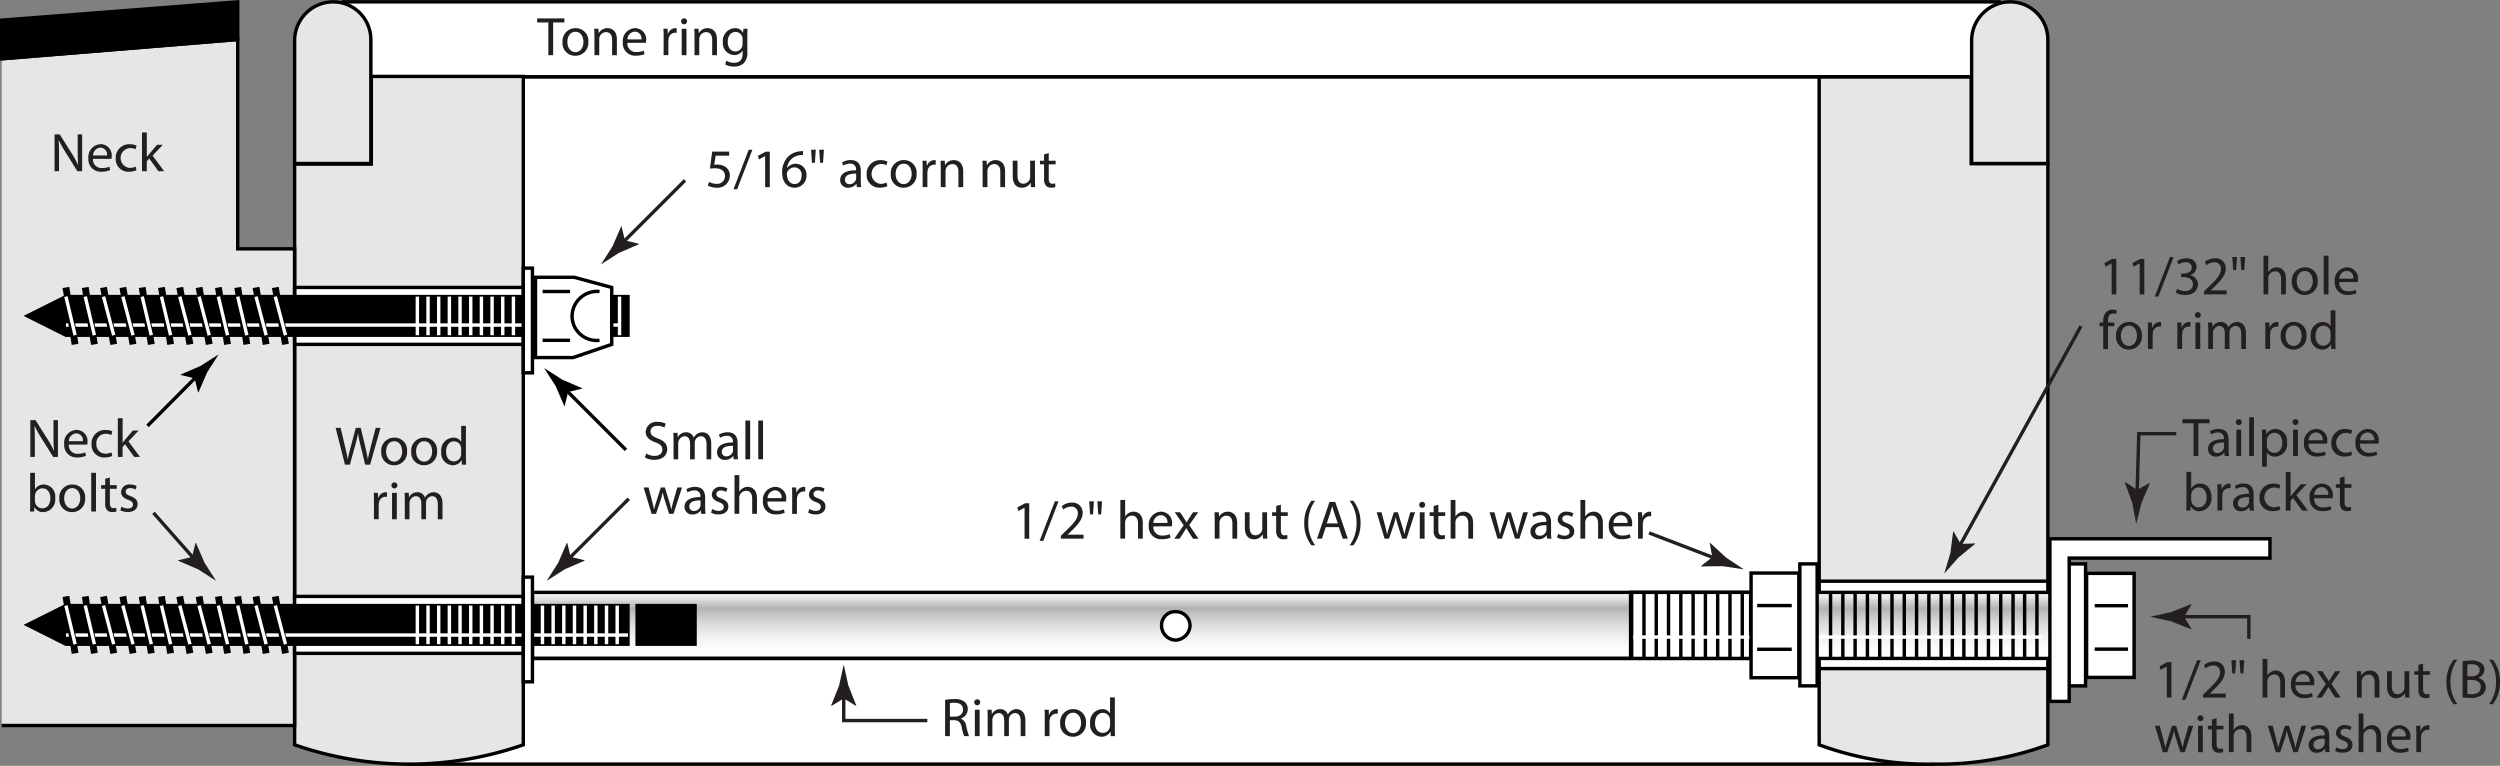 <svg xmlns="http://www.w3.org/2000/svg" xmlns:xlink="http://www.w3.org/1999/xlink" viewBox="0 0 366.332 112.219"><rect x="0" y="0" width="366.332" height="112.219" fill="#808080" stroke="none"/><defs><style>.a{fill:#fff;}.a,.c,.d,.e,.f,.h,.j{stroke:#000;}.a,.c,.d,.e,.f,.g,.h{stroke-miterlimit:3.864;}.a,.c,.d,.e,.f,.g,.j,.k{stroke-width:0.5px;}.b,.c{fill:#e6e6e6;}.d{fill:url(#a);}.f,.g,.h,.j,.k{fill:none;}.g{stroke:#fff;}.i{fill:#231f20;}.k{stroke:#231f20;}</style><linearGradient id="a" x1="335.858" y1="396.699" x2="335.858" y2="406.324" gradientUnits="userSpaceOnUse"><stop offset="0" stop-color="#fff"/><stop offset="0.253" stop-color="#b3b3b3"/><stop offset="0.303" stop-color="#bdbdbd"/><stop offset="0.481" stop-color="#dadada"/><stop offset="0.659" stop-color="#eee"/><stop offset="0.833" stop-color="#fbfbfb"/><stop offset="1" stop-color="#fff"/></linearGradient></defs><title>I-0271-single-rim-rod-set-for-banjo</title><polygon class="a" points="50.32 0.27 292.929 0.27 292.929 11.254 50.32 11.254 50.32 0.27 50.32 0.27"/><rect class="a" x="59.852" y="11.283" width="223.397" height="100.686"/><polygon class="b" points="0.25 8.612 34.832 5.782 34.832 36.462 43.171 36.462 43.171 106.309 0.25 106.309 0.25 8.612"/><path class="c" d="M442.546,419.109a46.47,46.47,0,0,1-16.829,2.829,45.958,45.958,0,0,1-16.68-2.829V321.252h22.284v12.679h11.225v85.178Z" transform="translate(-142.468 -309.969)"/><polygon class="a" points="266.569 85.162 300.078 85.162 300.078 97.969 266.569 97.969 266.569 85.162 266.569 85.162"/><path class="d" d="M220.489,406.449v-9.68H449.217s2.01.814,2.01,5.189-2.01,4.491-2.01,4.491Z" transform="translate(-142.468 -309.969)"/><path class="c" d="M185.639,346.43v72.678a51.01,51.01,0,0,0,33.509,0v-97.94H196.881v12.846H185.639Z" transform="translate(-142.468 -309.969)"/><polygon class="e" points="0.25 8.612 34.832 5.782 34.832 0.27 0.25 2.952 0.25 8.612"/><polygon class="a" points="43.171 42.121 76.681 42.121 76.681 50.462 43.171 50.462 43.171 42.121 43.171 42.121"/><path class="a" d="M312.677,401.683a1.978,1.978,0,0,1,2.086-2.084,2.06,2.06,0,0,1,2.085,2.084,2.247,2.247,0,0,1-2.085,2.086,2.135,2.135,0,0,1-2.086-2.086Z" transform="translate(-142.468 -309.969)"/><polyline class="f" points="0.25 8.612 34.832 5.782 34.832 36.462 43.171 36.462 43.171 106.309 0.25 106.309"/><polygon class="a" points="43.171 87.395 76.681 87.395 76.681 95.737 43.171 95.737 43.171 87.395 43.171 87.395"/><polygon class="e" points="93.361 88.737 101.85 88.737 101.85 94.396 93.361 94.396 93.361 88.737 93.361 88.737"/><line class="f" x1="268.236" y1="86.8" x2="268.236" y2="96.48"/><line class="f" x1="270.037" y1="86.8" x2="270.037" y2="96.48"/><line class="f" x1="271.838" y1="86.8" x2="271.838" y2="96.48"/><line class="f" x1="273.639" y1="86.8" x2="273.639" y2="96.48"/><line class="f" x1="275.438" y1="86.8" x2="275.438" y2="96.48"/><line class="f" x1="277.24" y1="86.8" x2="277.24" y2="96.48"/><line class="f" x1="279.04" y1="86.8" x2="279.04" y2="96.48"/><line class="f" x1="280.84" y1="86.8" x2="280.84" y2="96.48"/><line class="f" x1="282.642" y1="86.8" x2="282.642" y2="96.48"/><line class="f" x1="287.771" y1="86.8" x2="287.771" y2="96.48"/><line class="f" x1="289.573" y1="86.8" x2="289.573" y2="96.48"/><line class="f" x1="291.373" y1="86.8" x2="291.373" y2="96.48"/><line class="f" x1="293.173" y1="86.8" x2="293.173" y2="96.48"/><line class="f" x1="294.975" y1="86.8" x2="294.975" y2="96.48"/><line class="f" x1="296.673" y1="86.8" x2="296.673" y2="96.48"/><line class="f" x1="298.475" y1="86.8" x2="298.475" y2="96.48"/><line class="f" x1="284.441" y1="86.8" x2="284.441" y2="96.48"/><line class="f" x1="286.079" y1="86.8" x2="286.079" y2="96.48"/><polygon class="a" points="238.935 96.48 238.935 86.8 256.527 86.8 256.527 96.48 78.021 96.48 238.935 96.48"/><line class="f" x1="239.093" y1="86.8" x2="239.093" y2="96.48"/><line class="f" x1="240.894" y1="86.8" x2="240.894" y2="96.48"/><line class="f" x1="242.694" y1="86.8" x2="242.694" y2="96.48"/><line class="f" x1="244.495" y1="86.8" x2="244.495" y2="96.48"/><line class="f" x1="246.295" y1="86.8" x2="246.295" y2="96.48"/><line class="f" x1="248.097" y1="86.8" x2="248.097" y2="96.48"/><line class="f" x1="249.897" y1="86.8" x2="249.897" y2="96.48"/><line class="f" x1="251.697" y1="86.8" x2="251.697" y2="96.48"/><line class="f" x1="253.499" y1="86.8" x2="253.499" y2="96.48"/><line class="f" x1="255.299" y1="86.8" x2="255.299" y2="96.48"/><line class="g" x1="239.314" y1="93.353" x2="299.217" y2="93.353"/><polygon class="a" points="256.591 83.969 263.59 83.969 263.59 99.31 256.591 99.31 256.591 83.969 256.591 83.969"/><line class="f" x1="262.547" y1="88.737" x2="257.483" y2="88.737"/><line class="f" x1="262.547" y1="95.14" x2="257.483" y2="95.14"/><polygon class="a" points="263.738 82.63 266.27 82.63 266.27 100.502 263.738 100.502 263.738 82.63 263.738 82.63"/><polygon class="a" points="303.071 82.63 305.603 82.63 305.603 100.502 303.071 100.502 303.071 82.63 303.071 82.63"/><polygon class="a" points="305.756 84.016 312.717 84.016 312.717 99.264 305.756 99.264 305.756 84.016 305.756 84.016"/><line class="f" x1="311.828" y1="88.754" x2="306.941" y2="88.754"/><line class="f" x1="311.828" y1="95.119" x2="306.941" y2="95.119"/><polygon class="a" points="300.376 78.949 332.622 78.949 332.622 81.778 303.205 81.778 303.205 102.778 300.376 102.778 300.376 78.949 300.376 78.949"/><path class="c" d="M196.809,315.9V333.93h-11.17V315.9a5.677,5.677,0,0,1,5.659-5.659A5.534,5.534,0,0,1,196.809,315.9Z" transform="translate(-142.468 -309.969)"/><path class="c" d="M442.546,315.9V333.93h-11.17V315.9a5.677,5.677,0,0,1,5.659-5.659A5.534,5.534,0,0,1,442.546,315.9Z" transform="translate(-142.468 -309.969)"/><polygon class="e" points="92.021 43.462 92.021 49.121 9.662 49.121 4.002 46.292 9.662 43.462 92.021 43.462 92.021 43.462"/><line class="g" x1="90.68" y1="47.631" x2="9.662" y2="47.631"/><line class="h" x1="40.342" y1="42.121" x2="41.832" y2="50.462"/><line class="h" x1="37.512" y1="42.121" x2="39.001" y2="50.462"/><line class="h" x1="34.832" y1="42.121" x2="36.172" y2="50.462"/><line class="h" x1="32.001" y1="42.121" x2="33.342" y2="50.462"/><line class="h" x1="29.172" y1="42.121" x2="30.662" y2="50.462"/><line class="h" x1="26.342" y1="42.121" x2="27.832" y2="50.462"/><line class="h" x1="23.662" y1="42.121" x2="25.002" y2="50.462"/><line class="h" x1="20.832" y1="42.121" x2="22.172" y2="50.462"/><line class="h" x1="18.002" y1="42.121" x2="19.492" y2="50.462"/><line class="h" x1="15.172" y1="42.121" x2="16.662" y2="50.462"/><line class="h" x1="12.492" y1="42.121" x2="13.832" y2="50.462"/><line class="h" x1="9.662" y1="42.121" x2="11.002" y2="50.462"/><polygon class="a" points="76.681 39.292 78.021 39.292 78.021 54.631 76.681 54.631 76.681 39.292 76.681 39.292"/><polygon class="a" points="78.468 40.631 84.127 40.631 89.638 42.121 89.638 50.462 83.979 52.397 78.468 52.397 78.468 40.631 78.468 40.631"/><path class="f" d="M230.318,352.685a3.671,3.671,0,0,0-4.021,3.724,3.6,3.6,0,0,0,4.021,3.425" transform="translate(-142.468 -309.969)"/><line class="f" x1="79.51" y1="42.716" x2="83.531" y2="42.716"/><line class="f" x1="79.51" y1="49.865" x2="83.531" y2="49.865"/><line class="g" x1="40.342" y1="43.462" x2="41.832" y2="49.121"/><line class="g" x1="37.512" y1="43.462" x2="39.001" y2="49.121"/><line class="g" x1="34.832" y1="43.462" x2="36.172" y2="49.121"/><line class="g" x1="32.001" y1="43.462" x2="33.342" y2="49.121"/><line class="g" x1="29.172" y1="43.462" x2="30.662" y2="49.121"/><line class="g" x1="26.342" y1="43.462" x2="27.832" y2="49.121"/><line class="g" x1="23.662" y1="43.462" x2="25.002" y2="49.121"/><line class="g" x1="20.832" y1="43.462" x2="22.172" y2="49.121"/><line class="g" x1="18.002" y1="43.462" x2="19.492" y2="49.121"/><line class="g" x1="15.172" y1="43.462" x2="16.662" y2="49.121"/><line class="g" x1="12.492" y1="43.462" x2="13.832" y2="49.121"/><line class="g" x1="9.662" y1="43.462" x2="11.002" y2="49.121"/><line class="g" x1="61.155" y1="43.462" x2="61.155" y2="49.121"/><line class="g" x1="90.784" y1="43.462" x2="90.784" y2="49.121"/><line class="g" x1="62.72" y1="43.462" x2="62.72" y2="49.121"/><line class="g" x1="64.284" y1="43.462" x2="64.284" y2="49.121"/><line class="g" x1="65.848" y1="43.462" x2="65.848" y2="49.121"/><line class="g" x1="67.412" y1="43.462" x2="67.412" y2="49.121"/><line class="g" x1="68.977" y1="43.462" x2="68.977" y2="49.121"/><line class="g" x1="70.541" y1="43.462" x2="70.541" y2="49.121"/><line class="g" x1="72.105" y1="43.462" x2="72.105" y2="49.121"/><line class="g" x1="73.668" y1="43.462" x2="73.668" y2="49.121"/><line class="g" x1="75.233" y1="43.462" x2="75.233" y2="49.121"/><polygon class="e" points="92.021 88.737 92.021 94.396 9.662 94.396 4.002 91.565 9.662 88.737 92.021 88.737 92.021 88.737"/><line class="g" x1="92.021" y1="93.055" x2="9.662" y2="93.055"/><line class="h" x1="40.342" y1="87.395" x2="41.832" y2="95.737"/><line class="h" x1="37.512" y1="87.395" x2="39.001" y2="95.737"/><line class="h" x1="34.832" y1="87.395" x2="36.172" y2="95.737"/><line class="h" x1="32.001" y1="87.395" x2="33.342" y2="95.737"/><line class="h" x1="29.172" y1="87.395" x2="30.662" y2="95.737"/><line class="h" x1="26.342" y1="87.395" x2="27.832" y2="95.737"/><line class="h" x1="23.662" y1="87.395" x2="25.002" y2="95.737"/><line class="h" x1="20.832" y1="87.395" x2="22.172" y2="95.737"/><line class="h" x1="18.002" y1="87.395" x2="19.492" y2="95.737"/><line class="h" x1="15.172" y1="87.395" x2="16.662" y2="95.737"/><line class="h" x1="12.492" y1="87.395" x2="13.832" y2="95.737"/><line class="h" x1="9.662" y1="87.395" x2="11.002" y2="95.737"/><polygon class="a" points="76.681 84.567 78.021 84.567 78.021 99.906 76.681 99.906 76.681 84.567 76.681 84.567"/><line class="g" x1="40.342" y1="88.737" x2="41.832" y2="94.396"/><line class="g" x1="37.512" y1="88.737" x2="39.001" y2="94.396"/><line class="g" x1="34.832" y1="88.737" x2="36.172" y2="94.396"/><line class="g" x1="32.001" y1="88.737" x2="33.342" y2="94.396"/><line class="g" x1="29.172" y1="88.737" x2="30.662" y2="94.396"/><line class="g" x1="26.342" y1="88.737" x2="27.832" y2="94.396"/><line class="g" x1="23.662" y1="88.737" x2="25.002" y2="94.396"/><line class="g" x1="20.832" y1="88.737" x2="22.172" y2="94.396"/><line class="g" x1="18.002" y1="88.737" x2="19.492" y2="94.396"/><line class="g" x1="15.172" y1="88.737" x2="16.662" y2="94.396"/><line class="g" x1="12.492" y1="88.737" x2="13.832" y2="94.396"/><line class="g" x1="9.662" y1="88.737" x2="11.002" y2="94.396"/><line class="g" x1="79.489" y1="88.737" x2="79.489" y2="94.396"/><line class="g" x1="81.054" y1="88.737" x2="81.054" y2="94.396"/><line class="g" x1="82.618" y1="88.737" x2="82.618" y2="94.396"/><line class="g" x1="84.182" y1="88.737" x2="84.182" y2="94.396"/><line class="g" x1="85.746" y1="88.737" x2="85.746" y2="94.396"/><line class="g" x1="87.31" y1="88.737" x2="87.31" y2="94.396"/><line class="g" x1="88.874" y1="88.737" x2="88.874" y2="94.396"/><line class="g" x1="90.438" y1="88.737" x2="90.438" y2="94.396"/><line class="g" x1="61.155" y1="88.737" x2="61.155" y2="94.396"/><line class="g" x1="62.72" y1="88.737" x2="62.72" y2="94.396"/><line class="g" x1="64.284" y1="88.737" x2="64.284" y2="94.396"/><line class="g" x1="65.848" y1="88.737" x2="65.848" y2="94.396"/><line class="g" x1="67.412" y1="88.737" x2="67.412" y2="94.396"/><line class="g" x1="68.977" y1="88.737" x2="68.977" y2="94.396"/><line class="g" x1="70.541" y1="88.737" x2="70.541" y2="94.396"/><line class="g" x1="72.105" y1="88.737" x2="72.105" y2="94.396"/><line class="g" x1="73.668" y1="88.737" x2="73.668" y2="94.396"/><line class="g" x1="75.233" y1="88.737" x2="75.233" y2="94.396"/><path class="i" d="M451.893,348.564h-.016l-.9.488-.136-.536,1.135-.608h.6v5.2h-.679Z" transform="translate(-142.468 -309.969)"/><path class="i" d="M456,348.564h-.017l-.9.488-.136-.536,1.135-.608h.6v5.2H456Z" transform="translate(-142.468 -309.969)"/><path class="i" d="M458.206,353.425l2.231-5.8h.543l-2.239,5.8Z" transform="translate(-142.468 -309.969)"/><path class="i" d="M461.485,352.3a2.353,2.353,0,0,0,1.152.328c.9,0,1.183-.576,1.175-1.008-.008-.727-.664-1.039-1.343-1.039h-.392v-.528h.392c.511,0,1.159-.264,1.159-.879,0-.416-.264-.784-.911-.784a1.91,1.91,0,0,0-1.04.344l-.184-.512a2.472,2.472,0,0,1,1.36-.4c1.023,0,1.487.608,1.487,1.24a1.291,1.291,0,0,1-.96,1.223v.016a1.353,1.353,0,0,1,1.159,1.335c0,.832-.647,1.559-1.894,1.559a2.644,2.644,0,0,1-1.352-.351Z" transform="translate(-142.468 -309.969)"/><path class="i" d="M465.421,353.105v-.431l.552-.536c1.327-1.263,1.926-1.935,1.935-2.719a.927.927,0,0,0-1.032-1.015,1.768,1.768,0,0,0-1.1.44l-.224-.5a2.282,2.282,0,0,1,1.472-.528,1.462,1.462,0,0,1,1.59,1.512c0,.959-.695,1.734-1.791,2.79l-.416.384v.016h2.335v.583Z" transform="translate(-142.468 -309.969)"/><path class="i" d="M470.269,347.628l-.136,1.919H469.7l-.128-1.919Zm1.191,0-.136,1.919H470.9l-.135-1.919Z" transform="translate(-142.468 -309.969)"/><path class="i" d="M474.141,347.429h.7v2.414h.015a1.311,1.311,0,0,1,.5-.5,1.45,1.45,0,0,1,.72-.2c.52,0,1.351.32,1.351,1.656v2.3h-.7v-2.222c0-.624-.231-1.152-.895-1.152a1.01,1.01,0,0,0-.943.7.85.85,0,0,0-.048.335v2.335h-.7Z" transform="translate(-142.468 -309.969)"/><path class="i" d="M482.083,351.139a1.89,1.89,0,0,1-1.927,2.054,1.839,1.839,0,0,1-1.855-1.99,1.89,1.89,0,0,1,1.919-2.056A1.833,1.833,0,0,1,482.083,351.139Zm-3.07.04c0,.847.487,1.487,1.174,1.487.672,0,1.176-.632,1.176-1.5,0-.656-.328-1.488-1.159-1.488S479.013,350.443,479.013,351.179Z" transform="translate(-142.468 -309.969)"/><path class="i" d="M482.973,347.429h.7v5.676h-.7Z" transform="translate(-142.468 -309.969)"/><path class="i" d="M485.252,351.3a1.241,1.241,0,0,0,1.328,1.344,2.541,2.541,0,0,0,1.071-.2l.12.5a3.112,3.112,0,0,1-1.288.241,1.8,1.8,0,0,1-1.9-1.952,1.879,1.879,0,0,1,1.815-2.087,1.64,1.64,0,0,1,1.6,1.824,2.619,2.619,0,0,1-.024.327Zm2.063-.5a1,1,0,0,0-.975-1.144,1.165,1.165,0,0,0-1.079,1.144Z" transform="translate(-142.468 -309.969)"/><path class="i" d="M450.661,361.105v-3.334h-.543v-.536h.543v-.183a1.825,1.825,0,0,1,.448-1.352,1.346,1.346,0,0,1,.944-.359,1.6,1.6,0,0,1,.6.112l-.095.543a1.056,1.056,0,0,0-.449-.088c-.6,0-.751.528-.751,1.12v.207h.936v.536h-.936v3.334Z" transform="translate(-142.468 -309.969)"/><path class="i" d="M456.323,359.139a1.89,1.89,0,0,1-1.927,2.054,1.839,1.839,0,0,1-1.854-1.99,1.89,1.89,0,0,1,1.919-2.056A1.833,1.833,0,0,1,456.323,359.139Zm-3.07.04c0,.847.488,1.487,1.176,1.487.672,0,1.175-.632,1.175-1.5,0-.656-.328-1.488-1.16-1.488S453.253,358.443,453.253,359.179Z" transform="translate(-142.468 -309.969)"/><path class="i" d="M457.214,358.443c0-.456-.009-.848-.032-1.208h.615l.024.76h.033a1.161,1.161,0,0,1,1.071-.848.76.76,0,0,1,.2.025v.663a1.068,1.068,0,0,0-.24-.023.987.987,0,0,0-.944.9,1.98,1.98,0,0,0-.032.327v2.063h-.695Z" transform="translate(-142.468 -309.969)"/><path class="i" d="M461.525,358.443c0-.456-.007-.848-.032-1.208h.616l.024.76h.032a1.163,1.163,0,0,1,1.071-.848.773.773,0,0,1,.2.025v.663a1.071,1.071,0,0,0-.241-.023.986.986,0,0,0-.943.9,1.98,1.98,0,0,0-.032.327v2.063h-.7Z" transform="translate(-142.468 -309.969)"/><path class="i" d="M464.957,356.148a.436.436,0,0,1-.871,0,.429.429,0,0,1,.439-.44A.418.418,0,0,1,464.957,356.148Zm-.783,4.957v-3.87h.7v3.87Z" transform="translate(-142.468 -309.969)"/><path class="i" d="M466.045,358.283c0-.4-.008-.727-.031-1.048h.615l.032.624h.024a1.333,1.333,0,0,1,1.215-.712,1.145,1.145,0,0,1,1.1.776h.016a1.615,1.615,0,0,1,.431-.5,1.331,1.331,0,0,1,.856-.272c.512,0,1.271.336,1.271,1.68v2.278h-.687v-2.19c0-.744-.272-1.192-.84-1.192a.911.911,0,0,0-.831.64,1.158,1.158,0,0,0-.057.352v2.39h-.687v-2.318c0-.616-.272-1.064-.808-1.064a1.049,1.049,0,0,0-.927,1.047v2.335h-.688Z" transform="translate(-142.468 -309.969)"/><path class="i" d="M474.413,358.443c0-.456-.008-.848-.032-1.208H475l.024.76h.032a1.162,1.162,0,0,1,1.071-.848.76.76,0,0,1,.2.025v.663a1.056,1.056,0,0,0-.24-.023.986.986,0,0,0-.943.9,1.98,1.98,0,0,0-.032.327v2.063h-.7Z" transform="translate(-142.468 -309.969)"/><path class="i" d="M480.451,359.139a1.89,1.89,0,0,1-1.927,2.054,1.839,1.839,0,0,1-1.854-1.99,1.89,1.89,0,0,1,1.918-2.056A1.833,1.833,0,0,1,480.451,359.139Zm-3.07.04c0,.847.488,1.487,1.176,1.487.672,0,1.174-.632,1.174-1.5,0-.656-.327-1.488-1.159-1.488S477.381,358.443,477.381,359.179Z" transform="translate(-142.468 -309.969)"/><path class="i" d="M484.684,355.429v4.677c0,.344.007.736.032,1h-.632l-.032-.671h-.016a1.431,1.431,0,0,1-1.319.759,1.763,1.763,0,0,1-1.655-1.966,1.852,1.852,0,0,1,1.735-2.08,1.3,1.3,0,0,1,1.167.592h.015v-2.31Zm-.705,3.382a1.241,1.241,0,0,0-.031-.3,1.035,1.035,0,0,0-1.015-.816c-.728,0-1.16.64-1.16,1.5,0,.784.384,1.432,1.143,1.432a1.058,1.058,0,0,0,1.032-.84,1.224,1.224,0,0,0,.031-.3Z" transform="translate(-142.468 -309.969)"/><path class="i" d="M292.6,384.365h-.016l-.9.488-.136-.536,1.136-.608h.6v5.2H292.6Z" transform="translate(-142.468 -309.969)"/><path class="i" d="M294.807,389.226l2.231-5.8h.543l-2.238,5.8Z" transform="translate(-142.468 -309.969)"/><path class="i" d="M297.918,388.906v-.431l.552-.536c1.327-1.264,1.927-1.935,1.935-2.719a.927.927,0,0,0-1.031-1.015,1.765,1.765,0,0,0-1.1.44l-.225-.5a2.282,2.282,0,0,1,1.472-.528,1.463,1.463,0,0,1,1.591,1.511c0,.96-.7,1.735-1.791,2.791l-.416.384v.016h2.335v.583Z" transform="translate(-142.468 -309.969)"/><path class="i" d="M302.766,383.429l-.136,1.919H302.2l-.128-1.919Zm1.192,0-.137,1.919H303.4l-.135-1.919Z" transform="translate(-142.468 -309.969)"/><path class="i" d="M306.638,383.229h.7v2.415h.015a1.32,1.32,0,0,1,.5-.5,1.449,1.449,0,0,1,.72-.2c.52,0,1.352.32,1.352,1.656v2.3h-.7v-2.222c0-.624-.232-1.152-.9-1.152a1.01,1.01,0,0,0-.943.7.85.85,0,0,0-.048.335v2.335h-.7Z" transform="translate(-142.468 -309.969)"/><path class="i" d="M311.47,387.1a1.239,1.239,0,0,0,1.327,1.343,2.559,2.559,0,0,0,1.071-.2l.12.5a3.134,3.134,0,0,1-1.287.24,1.8,1.8,0,0,1-1.9-1.951,1.879,1.879,0,0,1,1.815-2.087,1.639,1.639,0,0,1,1.6,1.823,2.639,2.639,0,0,1-.024.328Zm2.063-.5a1,1,0,0,0-.975-1.144,1.167,1.167,0,0,0-1.08,1.144Z" transform="translate(-142.468 -309.969)"/><path class="i" d="M315.39,385.036l.551.832c.145.216.264.416.392.632h.024c.128-.232.256-.432.384-.64l.544-.824h.76l-1.319,1.871,1.358,2h-.8l-.568-.871c-.152-.224-.28-.44-.415-.672h-.017c-.128.232-.264.44-.407.672l-.56.871h-.776l1.376-1.975-1.312-1.895Z" transform="translate(-142.468 -309.969)"/><path class="i" d="M320.462,386.084c0-.4-.008-.728-.032-1.048h.624l.04.64h.015a1.425,1.425,0,0,1,1.28-.728c.536,0,1.367.32,1.367,1.648v2.31h-.7v-2.231c0-.623-.233-1.143-.9-1.143a1.032,1.032,0,0,0-.991,1.048v2.326h-.7Z" transform="translate(-142.468 -309.969)"/><path class="i" d="M328.141,387.851c0,.4.007.752.031,1.055h-.623l-.04-.632h-.017a1.455,1.455,0,0,1-1.279.72c-.608,0-1.335-.336-1.335-1.7v-2.263h.7v2.143c0,.736.224,1.232.863,1.232a1.019,1.019,0,0,0,.928-.64,1.053,1.053,0,0,0,.064-.36v-2.375h.7Z" transform="translate(-142.468 -309.969)"/><path class="i" d="M330.157,383.925v1.111h1.008v.536h-1.008v2.087c0,.48.136.752.529.752a1.512,1.512,0,0,0,.407-.049l.032.528a1.723,1.723,0,0,1-.624.1.977.977,0,0,1-.76-.3,1.437,1.437,0,0,1-.271-1.007v-2.111h-.6v-.536h.6v-.927Z" transform="translate(-142.468 -309.969)"/><path class="i" d="M335.181,383.357a5.278,5.278,0,0,0-1.007,3.27,5.388,5.388,0,0,0,1.007,3.247h-.552a5.168,5.168,0,0,1-1.047-3.247,5.276,5.276,0,0,1,1.047-3.27Z" transform="translate(-142.468 -309.969)"/><path class="i" d="M336.733,387.211l-.559,1.695h-.72l1.831-5.389h.84l1.839,5.389h-.744l-.575-1.695Zm1.767-.544-.527-1.551c-.12-.351-.2-.671-.281-.983h-.015c-.08.32-.168.647-.272.975l-.528,1.559Z" transform="translate(-142.468 -309.969)"/><path class="i" d="M340.238,389.874a5.41,5.41,0,0,0,1.008-3.27,5.306,5.306,0,0,0-1.008-3.247h.544a5.091,5.091,0,0,1,1.047,3.254,5.19,5.19,0,0,1-1.047,3.263Z" transform="translate(-142.468 -309.969)"/><path class="i" d="M344.91,385.036l.512,1.967c.111.432.216.832.287,1.231h.024c.088-.391.216-.807.344-1.223l.632-1.975h.592l.6,1.935c.144.464.256.872.344,1.263h.024a11.91,11.91,0,0,1,.3-1.255l.552-1.943h.7l-1.248,3.87h-.639l-.592-1.847a12.885,12.885,0,0,1-.344-1.271h-.015a11.439,11.439,0,0,1-.352,1.279L346,388.906h-.64l-1.167-3.87Z" transform="translate(-142.468 -309.969)"/><path class="i" d="M351.3,383.949a.436.436,0,0,1-.872,0,.428.428,0,0,1,.439-.44A.418.418,0,0,1,351.3,383.949Zm-.784,4.957v-3.87h.7v3.87Z" transform="translate(-142.468 -309.969)"/><path class="i" d="M353.237,383.925v1.111h1.008v.536h-1.008v2.087c0,.48.136.752.528.752a1.515,1.515,0,0,0,.408-.049l.032.528a1.727,1.727,0,0,1-.624.1.976.976,0,0,1-.76-.3,1.432,1.432,0,0,1-.271-1.007v-2.111h-.6v-.536h.6v-.927Z" transform="translate(-142.468 -309.969)"/><path class="i" d="M355.038,383.229h.7v2.415h.016a1.306,1.306,0,0,1,.5-.5,1.448,1.448,0,0,1,.719-.2c.52,0,1.352.32,1.352,1.656v2.3h-.7v-2.222c0-.624-.232-1.152-.9-1.152a1.011,1.011,0,0,0-.943.7.85.85,0,0,0-.048.335v2.335h-.7Z" transform="translate(-142.468 -309.969)"/><path class="i" d="M361.453,385.036l.512,1.967c.112.432.216.832.288,1.231h.024c.088-.391.216-.807.344-1.223l.631-1.975h.592l.6,1.935c.145.464.256.872.344,1.263h.025a11.432,11.432,0,0,1,.3-1.255l.552-1.943h.695l-1.247,3.87h-.639l-.592-1.847a12.885,12.885,0,0,1-.344-1.271h-.015a11.438,11.438,0,0,1-.353,1.279l-.623,1.839h-.64l-1.168-3.87Z" transform="translate(-142.468 -309.969)"/><path class="i" d="M369.172,388.906l-.056-.488h-.023a1.442,1.442,0,0,1-1.184.576,1.1,1.1,0,0,1-1.183-1.111c0-.936.832-1.447,2.327-1.44v-.079a.8.8,0,0,0-.88-.9,1.929,1.929,0,0,0-1.008.288l-.159-.464a2.4,2.4,0,0,1,1.27-.344c1.184,0,1.472.808,1.472,1.584v1.447a5.44,5.44,0,0,0,.064.927Zm-.1-1.975c-.767-.015-1.638.12-1.638.872a.622.622,0,0,0,.663.672.962.962,0,0,0,.935-.648.706.706,0,0,0,.04-.224Z" transform="translate(-142.468 -309.969)"/><path class="i" d="M370.789,388.187a1.845,1.845,0,0,0,.928.279c.512,0,.752-.256.752-.575,0-.336-.2-.52-.72-.712-.7-.248-1.023-.632-1.023-1.095a1.193,1.193,0,0,1,1.335-1.136,1.946,1.946,0,0,1,.952.24l-.177.512a1.5,1.5,0,0,0-.791-.224c-.416,0-.648.24-.648.528,0,.32.232.464.736.656.672.256,1.015.591,1.015,1.167,0,.679-.528,1.159-1.447,1.159a2.211,2.211,0,0,1-1.088-.264Z" transform="translate(-142.468 -309.969)"/><path class="i" d="M374.054,383.229h.7v2.415h.016a1.31,1.31,0,0,1,.5-.5,1.449,1.449,0,0,1,.72-.2c.52,0,1.352.32,1.352,1.656v2.3h-.7v-2.222c0-.624-.232-1.152-.9-1.152a1.011,1.011,0,0,0-.943.7.85.85,0,0,0-.048.335v2.335h-.7Z" transform="translate(-142.468 -309.969)"/><path class="i" d="M378.885,387.1a1.24,1.24,0,0,0,1.328,1.343,2.562,2.562,0,0,0,1.071-.2l.119.5a3.127,3.127,0,0,1-1.287.24,1.8,1.8,0,0,1-1.9-1.951,1.878,1.878,0,0,1,1.814-2.087,1.64,1.64,0,0,1,1.6,1.823,2.852,2.852,0,0,1-.024.328Zm2.063-.5a1,1,0,0,0-.975-1.144,1.165,1.165,0,0,0-1.079,1.144Z" transform="translate(-142.468 -309.969)"/><path class="i" d="M382.5,386.244c0-.456-.008-.848-.031-1.208h.615l.024.76h.032a1.16,1.16,0,0,1,1.071-.848.754.754,0,0,1,.2.025v.663a1.051,1.051,0,0,0-.24-.024.987.987,0,0,0-.943.9,1.969,1.969,0,0,0-.032.327v2.063h-.7Z" transform="translate(-142.468 -309.969)"/><path class="i" d="M280.959,412.52a7.341,7.341,0,0,1,1.335-.111,2.205,2.205,0,0,1,1.56.44,1.344,1.344,0,0,1,.423,1.023,1.413,1.413,0,0,1-1.015,1.375v.024a1.344,1.344,0,0,1,.792,1.087,8.517,8.517,0,0,0,.415,1.48h-.719a6.965,6.965,0,0,1-.36-1.287c-.16-.744-.448-1.024-1.079-1.048h-.656v2.335h-.7Zm.7,2.456h.711c.744,0,1.216-.409,1.216-1.024,0-.695-.5-1-1.24-1.008a2.844,2.844,0,0,0-.687.065Z" transform="translate(-142.468 -309.969)"/><path class="i" d="M286.1,412.881a.436.436,0,0,1-.872,0,.43.43,0,0,1,.44-.441A.419.419,0,0,1,286.1,412.881Zm-.784,4.957v-3.87h.7v3.87Z" transform="translate(-142.468 -309.969)"/><path class="i" d="M287.191,415.016c0-.4-.008-.728-.032-1.048h.616l.032.624h.024a1.333,1.333,0,0,1,1.215-.712,1.145,1.145,0,0,1,1.1.775h.015a1.58,1.58,0,0,1,.432-.5,1.321,1.321,0,0,1,.856-.272c.512,0,1.271.336,1.271,1.68v2.278h-.688v-2.191c0-.744-.271-1.191-.839-1.191a.912.912,0,0,0-.832.64,1.147,1.147,0,0,0-.056.351v2.391h-.687V415.52c0-.617-.272-1.064-.808-1.064a.961.961,0,0,0-.871.7.974.974,0,0,0-.056.344v2.335h-.688Z" transform="translate(-142.468 -309.969)"/><path class="i" d="M295.559,415.176c0-.456-.008-.848-.032-1.208h.616l.023.76h.033a1.161,1.161,0,0,1,1.071-.848.761.761,0,0,1,.2.024v.663a1.123,1.123,0,0,0-.24-.023.987.987,0,0,0-.943.9,1.982,1.982,0,0,0-.032.328v2.063h-.7Z" transform="translate(-142.468 -309.969)"/><path class="i" d="M301.6,415.871a1.892,1.892,0,0,1-1.927,2.055,1.84,1.84,0,0,1-1.855-1.991,1.89,1.89,0,0,1,1.919-2.055A1.832,1.832,0,0,1,301.6,415.871Zm-3.07.04c0,.848.488,1.487,1.175,1.487s1.175-.631,1.175-1.5c0-.656-.327-1.487-1.159-1.487S298.527,415.176,298.527,415.911Z" transform="translate(-142.468 -309.969)"/><path class="i" d="M305.829,412.161v4.678c0,.344.008.735.032,1h-.632l-.032-.672h-.015a1.432,1.432,0,0,1-1.32.76,1.764,1.764,0,0,1-1.655-1.967,1.852,1.852,0,0,1,1.735-2.079,1.292,1.292,0,0,1,1.167.592h.016v-2.311Zm-.7,3.382a1.241,1.241,0,0,0-.031-.3,1.036,1.036,0,0,0-1.016-.815c-.727,0-1.159.639-1.159,1.5,0,.784.384,1.431,1.143,1.431a1.058,1.058,0,0,0,1.032-.839,1.224,1.224,0,0,0,.031-.3Z" transform="translate(-142.468 -309.969)"/><path class="i" d="M459.969,407.646h-.016l-.9.488-.136-.536,1.135-.608h.6v5.2h-.679Z" transform="translate(-142.468 -309.969)"/><path class="i" d="M462.178,412.508l2.23-5.8h.544l-2.238,5.8Z" transform="translate(-142.468 -309.969)"/><path class="i" d="M465.29,412.187v-.431l.552-.536c1.327-1.263,1.927-1.935,1.934-2.718a.927.927,0,0,0-1.031-1.016,1.765,1.765,0,0,0-1.1.44l-.224-.5a2.277,2.277,0,0,1,1.471-.528,1.462,1.462,0,0,1,1.59,1.512c0,.959-.695,1.734-1.791,2.79l-.415.384v.016h2.334v.583Z" transform="translate(-142.468 -309.969)"/><path class="i" d="M470.137,406.711,470,408.63h-.432l-.128-1.919Zm1.191,0-.136,1.919h-.423l-.136-1.919Z" transform="translate(-142.468 -309.969)"/><path class="i" d="M474.009,406.511h.7v2.415h.016a1.31,1.31,0,0,1,.5-.5,1.45,1.45,0,0,1,.72-.2c.52,0,1.352.321,1.352,1.656v2.3h-.7v-2.222c0-.624-.232-1.152-.9-1.152a1.01,1.01,0,0,0-.943.7.852.852,0,0,0-.048.336v2.334h-.7Z" transform="translate(-142.468 -309.969)"/><path class="i" d="M478.841,410.381a1.24,1.24,0,0,0,1.327,1.343,2.519,2.519,0,0,0,1.071-.2l.12.5a3.114,3.114,0,0,1-1.287.241,1.8,1.8,0,0,1-1.9-1.952,1.879,1.879,0,0,1,1.815-2.087,1.64,1.64,0,0,1,1.6,1.824,2.941,2.941,0,0,1-.023.328Zm2.063-.5a1,1,0,0,0-.975-1.144,1.167,1.167,0,0,0-1.08,1.144Z" transform="translate(-142.468 -309.969)"/><path class="i" d="M482.761,408.317l.551.832c.145.216.264.415.392.632h.025c.127-.232.255-.432.383-.639l.544-.825h.76l-1.319,1.871,1.358,2h-.8l-.568-.871c-.151-.224-.279-.44-.415-.671h-.017c-.128.231-.263.439-.407.671l-.56.871h-.776l1.376-1.974-1.311-1.9Z" transform="translate(-142.468 -309.969)"/><path class="i" d="M487.833,409.365c0-.4-.008-.727-.032-1.048h.624l.04.64h.015a1.427,1.427,0,0,1,1.28-.728c.536,0,1.367.321,1.367,1.648v2.31h-.7v-2.23c0-.624-.233-1.144-.9-1.144a1.032,1.032,0,0,0-.991,1.047v2.327h-.7Z" transform="translate(-142.468 -309.969)"/><path class="i" d="M495.512,411.132c0,.4.008.752.031,1.055h-.623l-.04-.631h-.017a1.456,1.456,0,0,1-1.279.719c-.607,0-1.335-.336-1.335-1.695v-2.263h.7v2.144c0,.735.224,1.23.863,1.23a1.018,1.018,0,0,0,.928-.639,1.053,1.053,0,0,0,.064-.36v-2.375h.7Z" transform="translate(-142.468 -309.969)"/><path class="i" d="M497.528,407.206v1.111h1.008v.537h-1.008v2.086c0,.48.136.751.529.751a1.572,1.572,0,0,0,.407-.047l.032.528a1.719,1.719,0,0,1-.624.1.981.981,0,0,1-.76-.3,1.44,1.44,0,0,1-.271-1.008v-2.11h-.6v-.537h.6v-.926Z" transform="translate(-142.468 -309.969)"/><path class="i" d="M502.552,406.639a5.276,5.276,0,0,0-1.007,3.27,5.387,5.387,0,0,0,1.007,3.246H502a5.167,5.167,0,0,1-1.047-3.246,5.276,5.276,0,0,1,1.047-3.27Z" transform="translate(-142.468 -309.969)"/><path class="i" d="M503.32,406.87a6.848,6.848,0,0,1,1.272-.111,2.231,2.231,0,0,1,1.479.391,1.129,1.129,0,0,1,.449.952,1.281,1.281,0,0,1-.913,1.183v.016a1.389,1.389,0,0,1,1.112,1.351,1.453,1.453,0,0,1-.455,1.079,2.71,2.71,0,0,1-1.864.5,8.38,8.38,0,0,1-1.08-.063Zm.7,2.207h.631c.736,0,1.167-.384,1.167-.9,0-.632-.479-.88-1.183-.88a2.966,2.966,0,0,0-.615.048Zm0,2.583a3.727,3.727,0,0,0,.583.031c.719,0,1.383-.263,1.383-1.046,0-.736-.631-1.041-1.391-1.041h-.575Z" transform="translate(-142.468 -309.969)"/><path class="i" d="M507.209,413.155a5.417,5.417,0,0,0,1.008-3.27,5.3,5.3,0,0,0-1.008-3.246h.544a5.087,5.087,0,0,1,1.047,3.254,5.187,5.187,0,0,1-1.047,3.262Z" transform="translate(-142.468 -309.969)"/><path class="i" d="M458.945,416.317l.512,1.967c.112.433.216.832.288,1.232h.025c.087-.392.215-.808.343-1.223l.631-1.976h.592l.6,1.936c.144.464.255.871.343,1.263h.025a11.4,11.4,0,0,1,.3-1.255l.551-1.944h.7l-1.247,3.87h-.64l-.592-1.846a12.9,12.9,0,0,1-.344-1.272h-.015a11.456,11.456,0,0,1-.353,1.28l-.623,1.838h-.639l-1.168-3.87Z" transform="translate(-142.468 -309.969)"/><path class="i" d="M465.337,415.23a.436.436,0,0,1-.871,0,.428.428,0,0,1,.439-.44A.418.418,0,0,1,465.337,415.23Zm-.783,4.957v-3.87h.7v3.87Z" transform="translate(-142.468 -309.969)"/><path class="i" d="M467.273,415.206v1.111h1.007v.537h-1.007v2.086c0,.48.136.751.528.751a1.581,1.581,0,0,0,.408-.047l.031.528a1.717,1.717,0,0,1-.623.1.979.979,0,0,1-.76-.3,1.435,1.435,0,0,1-.271-1.008v-2.11h-.6v-.537h.6v-.926Z" transform="translate(-142.468 -309.969)"/><path class="i" d="M469.073,414.511h.7v2.415h.016a1.306,1.306,0,0,1,.5-.5,1.45,1.45,0,0,1,.72-.2c.519,0,1.351.321,1.351,1.656v2.3h-.7v-2.222c0-.624-.231-1.152-.895-1.152a1.01,1.01,0,0,0-.944.7.852.852,0,0,0-.048.336v2.334h-.7Z" transform="translate(-142.468 -309.969)"/><path class="i" d="M475.489,416.317l.512,1.967c.112.433.216.832.288,1.232h.023c.088-.392.216-.808.344-1.223l.632-1.976h.592l.6,1.936c.144.464.256.871.344,1.263h.025a11.4,11.4,0,0,1,.3-1.255l.551-1.944h.7l-1.247,3.87h-.64l-.592-1.846a12.9,12.9,0,0,1-.344-1.272h-.016a11.457,11.457,0,0,1-.352,1.28l-.624,1.838h-.639l-1.167-3.87Z" transform="translate(-142.468 -309.969)"/><path class="i" d="M483.208,420.187l-.056-.487h-.024a1.441,1.441,0,0,1-1.183.575,1.1,1.1,0,0,1-1.183-1.111c0-.935.831-1.447,2.326-1.439v-.08a.8.8,0,0,0-.879-.9,1.929,1.929,0,0,0-1.008.288l-.16-.464a2.4,2.4,0,0,1,1.271-.344c1.184,0,1.472.808,1.472,1.583v1.448a5.432,5.432,0,0,0,.064.927Zm-.1-1.974c-.767-.017-1.639.119-1.639.871a.623.623,0,0,0,.664.672.962.962,0,0,0,.935-.648.735.735,0,0,0,.04-.224Z" transform="translate(-142.468 -309.969)"/><path class="i" d="M484.825,419.468a1.845,1.845,0,0,0,.928.28c.512,0,.752-.256.752-.576,0-.336-.2-.52-.72-.711-.7-.248-1.023-.632-1.023-1.1a1.194,1.194,0,0,1,1.335-1.136,1.931,1.931,0,0,1,.951.241l-.176.511a1.513,1.513,0,0,0-.791-.223c-.416,0-.648.239-.648.527,0,.319.232.464.736.655.671.256,1.015.592,1.015,1.168,0,.68-.528,1.16-1.447,1.16a2.219,2.219,0,0,1-1.088-.264Z" transform="translate(-142.468 -309.969)"/><path class="i" d="M488.089,414.511h.7v2.415h.016a1.31,1.31,0,0,1,.5-.5,1.456,1.456,0,0,1,.72-.2c.52,0,1.352.321,1.352,1.656v2.3h-.7v-2.222c0-.624-.232-1.152-.9-1.152a1.01,1.01,0,0,0-.943.7.852.852,0,0,0-.048.336v2.334h-.7Z" transform="translate(-142.468 -309.969)"/><path class="i" d="M492.921,418.381a1.24,1.24,0,0,0,1.327,1.343,2.519,2.519,0,0,0,1.071-.2l.12.5a3.11,3.11,0,0,1-1.287.241,1.8,1.8,0,0,1-1.9-1.952,1.879,1.879,0,0,1,1.815-2.087,1.64,1.64,0,0,1,1.6,1.824,2.941,2.941,0,0,1-.023.328Zm2.063-.5a1,1,0,0,0-.975-1.144,1.167,1.167,0,0,0-1.08,1.144Z" transform="translate(-142.468 -309.969)"/><path class="i" d="M496.537,417.525c0-.456-.008-.847-.032-1.208h.616l.024.76h.032a1.162,1.162,0,0,1,1.071-.848.72.72,0,0,1,.2.025v.663a1.056,1.056,0,0,0-.24-.023.987.987,0,0,0-.943.9,1.975,1.975,0,0,0-.033.328v2.062h-.7Z" transform="translate(-142.468 -309.969)"/><path class="i" d="M150.459,335.054v-5.389h.76l1.727,2.726a15.238,15.238,0,0,1,.967,1.751l.016-.008c-.064-.719-.079-1.375-.079-2.215v-2.254h.655v5.389h-.7l-1.711-2.735a16.814,16.814,0,0,1-1.007-1.8l-.024.008c.04.68.056,1.327.056,2.223v2.3Z" transform="translate(-142.468 -309.969)"/><path class="i" d="M156.091,333.247a1.24,1.24,0,0,0,1.327,1.343,2.546,2.546,0,0,0,1.072-.2l.119.5a3.127,3.127,0,0,1-1.287.24,1.8,1.8,0,0,1-1.9-1.951,1.879,1.879,0,0,1,1.815-2.087,1.639,1.639,0,0,1,1.6,1.823,2.921,2.921,0,0,1-.023.328Zm2.063-.5a1,1,0,0,0-.976-1.143,1.166,1.166,0,0,0-1.079,1.143Z" transform="translate(-142.468 -309.969)"/><path class="i" d="M162.466,334.91a2.593,2.593,0,0,1-1.112.224,1.839,1.839,0,0,1-1.927-1.975,1.966,1.966,0,0,1,2.079-2.055,2.344,2.344,0,0,1,.975.2l-.159.544a1.622,1.622,0,0,0-.816-.184,1.459,1.459,0,0,0-.024,2.91,2,2,0,0,0,.864-.192Z" transform="translate(-142.468 -309.969)"/><path class="i" d="M163.987,332.959H164c.1-.136.231-.3.344-.44l1.135-1.335h.848l-1.5,1.591,1.7,2.279h-.855l-1.335-1.855-.36.4v1.455h-.7v-5.677h.7Z" transform="translate(-142.468 -309.969)"/><path class="i" d="M222.816,313.256h-1.639v-.591h3.99v.591H223.52v4.8h-.7Z" transform="translate(-142.468 -309.969)"/><path class="i" d="M228.679,316.087a1.892,1.892,0,0,1-1.927,2.055,1.84,1.84,0,0,1-1.855-1.991,1.889,1.889,0,0,1,1.919-2.055A1.833,1.833,0,0,1,228.679,316.087Zm-3.071.04c0,.847.488,1.487,1.176,1.487.672,0,1.175-.632,1.175-1.5,0-.656-.328-1.487-1.159-1.487S225.608,315.391,225.608,316.127Z" transform="translate(-142.468 -309.969)"/><path class="i" d="M229.569,315.231c0-.4-.008-.727-.032-1.047h.623l.04.639h.016a1.425,1.425,0,0,1,1.28-.727c.535,0,1.367.32,1.367,1.647v2.311h-.7v-2.231c0-.624-.232-1.143-.895-1.143a1,1,0,0,0-.944.719,1.012,1.012,0,0,0-.048.328v2.327h-.7Z" transform="translate(-142.468 -309.969)"/><path class="i" d="M234.4,316.247a1.24,1.24,0,0,0,1.328,1.343,2.544,2.544,0,0,0,1.071-.2l.12.5a3.131,3.131,0,0,1-1.287.24,1.8,1.8,0,0,1-1.9-1.951,1.879,1.879,0,0,1,1.815-2.087,1.639,1.639,0,0,1,1.6,1.823,2.655,2.655,0,0,1-.024.328Zm2.063-.5a1,1,0,0,0-.975-1.143,1.166,1.166,0,0,0-1.08,1.143Z" transform="translate(-142.468 -309.969)"/><path class="i" d="M239.712,315.391c0-.455-.007-.848-.031-1.207h.615l.024.759h.032a1.162,1.162,0,0,1,1.071-.847.769.769,0,0,1,.2.024v.664a1.07,1.07,0,0,0-.24-.024.987.987,0,0,0-.944.9,1.982,1.982,0,0,0-.032.328v2.063h-.7Z" transform="translate(-142.468 -309.969)"/><path class="i" d="M243.144,313.1a.436.436,0,0,1-.872,0,.43.43,0,0,1,.44-.44A.418.418,0,0,1,243.144,313.1Zm-.784,4.957v-3.87h.7v3.87Z" transform="translate(-142.468 -309.969)"/><path class="i" d="M244.232,315.231c0-.4-.007-.727-.032-1.047h.624l.04.639h.016a1.425,1.425,0,0,1,1.279-.727c.536,0,1.367.32,1.367,1.647v2.311h-.7v-2.231c0-.624-.232-1.143-.9-1.143a1,1,0,0,0-.943.719,1.012,1.012,0,0,0-.048.328v2.327h-.7Z" transform="translate(-142.468 -309.969)"/><path class="i" d="M252.006,314.184c-.016.28-.031.591-.031,1.063v2.247a2.226,2.226,0,0,1-.552,1.767,2.052,2.052,0,0,1-1.407.464,2.493,2.493,0,0,1-1.287-.32l.175-.536a2.183,2.183,0,0,0,1.136.3c.719,0,1.247-.376,1.247-1.351v-.432h-.016a1.382,1.382,0,0,1-1.231.648,1.73,1.73,0,0,1-1.647-1.887,1.857,1.857,0,0,1,1.743-2.055,1.287,1.287,0,0,1,1.207.672h.016l.032-.584Zm-.727,1.527a1,1,0,0,0-.04-.32,1.014,1.014,0,0,0-.984-.744c-.671,0-1.151.568-1.151,1.464,0,.759.384,1.391,1.144,1.391a1.029,1.029,0,0,0,.975-.72,1.219,1.219,0,0,0,.056-.375Z" transform="translate(-142.468 -309.969)"/><path class="i" d="M463.9,371.989h-1.638V371.4h3.989v.592H464.6v4.8h-.7Z" transform="translate(-142.468 -309.969)"/><path class="i" d="M468.46,376.787l-.056-.488h-.024a1.442,1.442,0,0,1-1.184.576,1.1,1.1,0,0,1-1.182-1.112c0-.935.831-1.447,2.326-1.439v-.08a.8.8,0,0,0-.879-.9,1.929,1.929,0,0,0-1.008.287l-.16-.463a2.4,2.4,0,0,1,1.271-.344c1.184,0,1.472.807,1.472,1.583v1.447a5.452,5.452,0,0,0,.064.928Zm-.1-1.975c-.767-.016-1.639.12-1.639.871a.623.623,0,0,0,.664.672.962.962,0,0,0,.935-.648.735.735,0,0,0,.04-.224Z" transform="translate(-142.468 -309.969)"/><path class="i" d="M470.957,371.829a.436.436,0,0,1-.872,0,.429.429,0,0,1,.44-.439A.418.418,0,0,1,470.957,371.829Zm-.784,4.958v-3.87h.7v3.87Z" transform="translate(-142.468 -309.969)"/><path class="i" d="M472.045,371.11h.7v5.677h-.7Z" transform="translate(-142.468 -309.969)"/><path class="i" d="M473.933,374.18c0-.5-.016-.895-.032-1.263h.632l.031.664h.017a1.518,1.518,0,0,1,1.375-.752A1.752,1.752,0,0,1,477.6,374.8a1.832,1.832,0,0,1-1.759,2.079,1.356,1.356,0,0,1-1.191-.608h-.016v2.1h-.7Zm.7,1.031a1.706,1.706,0,0,0,.031.289,1.087,1.087,0,0,0,1.056.823c.744,0,1.176-.608,1.176-1.5,0-.776-.409-1.439-1.152-1.439a1.121,1.121,0,0,0-1.063.871,1.1,1.1,0,0,0-.048.288Z" transform="translate(-142.468 -309.969)"/><path class="i" d="M479.269,371.829a.437.437,0,0,1-.873,0,.43.43,0,0,1,.441-.439A.418.418,0,0,1,479.269,371.829Zm-.784,4.958v-3.87h.7v3.87Z" transform="translate(-142.468 -309.969)"/><path class="i" d="M480.749,374.979a1.24,1.24,0,0,0,1.327,1.344,2.537,2.537,0,0,0,1.071-.2l.121.5a3.136,3.136,0,0,1-1.288.24,1.8,1.8,0,0,1-1.9-1.951,1.879,1.879,0,0,1,1.815-2.087,1.639,1.639,0,0,1,1.6,1.823,2.437,2.437,0,0,1-.024.327Zm2.063-.5a1,1,0,0,0-.976-1.143,1.164,1.164,0,0,0-1.079,1.143Z" transform="translate(-142.468 -309.969)"/><path class="i" d="M487.123,376.643a2.591,2.591,0,0,1-1.111.224,1.839,1.839,0,0,1-1.927-1.975,1.966,1.966,0,0,1,2.079-2.055,2.357,2.357,0,0,1,.976.2l-.161.544a1.613,1.613,0,0,0-.815-.185,1.459,1.459,0,0,0-.024,2.911,1.991,1.991,0,0,0,.863-.192Z" transform="translate(-142.468 -309.969)"/><path class="i" d="M488.293,374.979a1.24,1.24,0,0,0,1.327,1.344,2.537,2.537,0,0,0,1.071-.2l.121.5a3.142,3.142,0,0,1-1.289.24,1.8,1.8,0,0,1-1.9-1.951,1.879,1.879,0,0,1,1.815-2.087,1.639,1.639,0,0,1,1.6,1.823,2.437,2.437,0,0,1-.024.327Zm2.062-.5a1,1,0,0,0-.975-1.143,1.164,1.164,0,0,0-1.079,1.143Z" transform="translate(-142.468 -309.969)"/><path class="i" d="M462.821,384.787c.016-.264.033-.656.033-1V379.11h.695v2.431h.015a1.441,1.441,0,0,1,1.32-.712c.96,0,1.639.8,1.632,1.975a1.84,1.84,0,0,1-1.736,2.071,1.38,1.38,0,0,1-1.3-.728h-.023l-.032.64Zm.728-1.552a1.245,1.245,0,0,0,.032.256,1.086,1.086,0,0,0,1.056.824c.735,0,1.175-.6,1.175-1.487,0-.776-.4-1.439-1.152-1.439a1.12,1.12,0,0,0-1.071.863,1.387,1.387,0,0,0-.04.288Z" transform="translate(-142.468 -309.969)"/><path class="i" d="M467.405,382.124c0-.456-.008-.848-.032-1.207h.615l.025.759h.032a1.162,1.162,0,0,1,1.071-.847.761.761,0,0,1,.2.024v.664a1,1,0,0,0-.24-.025.987.987,0,0,0-.943.9,1.982,1.982,0,0,0-.032.328v2.063h-.7Z" transform="translate(-142.468 -309.969)"/><path class="i" d="M472.124,384.787l-.056-.488h-.024a1.442,1.442,0,0,1-1.184.576,1.1,1.1,0,0,1-1.182-1.112c0-.935.831-1.447,2.326-1.439v-.08a.8.8,0,0,0-.879-.9,1.929,1.929,0,0,0-1.008.287l-.16-.463a2.4,2.4,0,0,1,1.272-.344c1.183,0,1.47.807,1.47,1.583v1.447a5.445,5.445,0,0,0,.065.928Zm-.1-1.975c-.768-.016-1.639.12-1.639.871a.623.623,0,0,0,.664.672.963.963,0,0,0,.935-.648.735.735,0,0,0,.04-.224Z" transform="translate(-142.468 -309.969)"/><path class="i" d="M476.6,384.643a2.593,2.593,0,0,1-1.112.224,1.838,1.838,0,0,1-1.926-1.975,1.966,1.966,0,0,1,2.078-2.055,2.344,2.344,0,0,1,.975.2l-.16.544a1.613,1.613,0,0,0-.815-.185,1.459,1.459,0,0,0-.024,2.911,2,2,0,0,0,.864-.192Z" transform="translate(-142.468 -309.969)"/><path class="i" d="M478.117,382.692h.016c.1-.136.231-.3.344-.44l1.135-1.335h.847l-1.5,1.591,1.7,2.279h-.855l-1.335-1.855-.36.4v1.455h-.7V379.11h.7Z" transform="translate(-142.468 -309.969)"/><path class="i" d="M481.564,382.979a1.241,1.241,0,0,0,1.329,1.344,2.547,2.547,0,0,0,1.071-.2l.119.5a3.127,3.127,0,0,1-1.287.24,1.8,1.8,0,0,1-1.9-1.951,1.878,1.878,0,0,1,1.814-2.087,1.64,1.64,0,0,1,1.6,1.823,2.578,2.578,0,0,1-.025.327Zm2.064-.5a1,1,0,0,0-.976-1.143,1.165,1.165,0,0,0-1.079,1.143Z" transform="translate(-142.468 -309.969)"/><path class="i" d="M486.028,379.805v1.112h1.008v.536h-1.008v2.086c0,.48.136.752.529.752a1.563,1.563,0,0,0,.407-.048l.032.527a1.694,1.694,0,0,1-.624.1.977.977,0,0,1-.76-.3,1.44,1.44,0,0,1-.271-1.008v-2.11h-.6v-.536h.6v-.928Z" transform="translate(-142.468 -309.969)"/><path class="i" d="M146.913,376.924v-5.389h.76l1.727,2.727a15.238,15.238,0,0,1,.967,1.751l.016-.008c-.064-.72-.079-1.376-.079-2.215v-2.255h.655v5.389h-.7l-1.711-2.734a17.09,17.09,0,0,1-1.007-1.8l-.024.008c.04.68.056,1.327.056,2.223v2.3Z" transform="translate(-142.468 -309.969)"/><path class="i" d="M152.545,375.117a1.239,1.239,0,0,0,1.327,1.343,2.548,2.548,0,0,0,1.072-.2l.119.5a3.147,3.147,0,0,1-1.287.239,1.8,1.8,0,0,1-1.9-1.951,1.878,1.878,0,0,1,1.814-2.087,1.64,1.64,0,0,1,1.6,1.824,2.85,2.85,0,0,1-.024.327Zm2.063-.5a1,1,0,0,0-.976-1.144,1.167,1.167,0,0,0-1.079,1.144Z" transform="translate(-142.468 -309.969)"/><path class="i" d="M158.92,376.78a2.593,2.593,0,0,1-1.112.224,1.839,1.839,0,0,1-1.927-1.975,1.966,1.966,0,0,1,2.079-2.054,2.372,2.372,0,0,1,.976.2l-.16.544a1.633,1.633,0,0,0-.816-.184A1.34,1.34,0,0,0,156.593,375a1.326,1.326,0,0,0,1.343,1.446,2,2,0,0,0,.864-.191Z" transform="translate(-142.468 -309.969)"/><path class="i" d="M160.441,374.83h.016c.1-.137.231-.305.344-.44l1.135-1.335h.848l-1.5,1.59,1.7,2.279h-.855l-1.335-1.855-.36.4v1.455h-.7v-5.676h.7Z" transform="translate(-142.468 -309.969)"/><path class="i" d="M146.857,384.924c.017-.263.032-.655.032-1v-4.677h.7v2.43h.016a1.441,1.441,0,0,1,1.319-.712,1.736,1.736,0,0,1,1.631,1.975,1.838,1.838,0,0,1-1.735,2.071,1.38,1.38,0,0,1-1.3-.727H147.5l-.032.639Zm.728-1.551a1.318,1.318,0,0,0,.032.256,1.086,1.086,0,0,0,1.055.824c.736,0,1.176-.6,1.176-1.488,0-.775-.4-1.439-1.152-1.439a1.122,1.122,0,0,0-1.071.864,1.378,1.378,0,0,0-.04.288Z" transform="translate(-142.468 -309.969)"/><path class="i" d="M154.943,382.958a1.89,1.89,0,0,1-1.926,2.054,1.84,1.84,0,0,1-1.856-1.991,1.89,1.89,0,0,1,1.919-2.055A1.833,1.833,0,0,1,154.943,382.958Zm-3.07.04c0,.847.488,1.486,1.175,1.486.672,0,1.176-.631,1.176-1.5,0-.655-.328-1.487-1.16-1.487S151.873,382.262,151.873,383Z" transform="translate(-142.468 -309.969)"/><path class="i" d="M155.833,379.248h.7v5.676h-.7Z" transform="translate(-142.468 -309.969)"/><path class="i" d="M158.569,379.943v1.112h1.007v.535h-1.007v2.087c0,.48.136.752.527.752a1.566,1.566,0,0,0,.408-.048l.032.527a1.717,1.717,0,0,1-.623.1.974.974,0,0,1-.76-.3,1.432,1.432,0,0,1-.272-1.007V381.59h-.6v-.535h.6v-.928Z" transform="translate(-142.468 -309.969)"/><path class="i" d="M160.273,384.205a1.845,1.845,0,0,0,.928.279c.511,0,.751-.255.751-.575,0-.336-.2-.52-.72-.712-.695-.248-1.023-.632-1.023-1.1a1.194,1.194,0,0,1,1.335-1.136,1.932,1.932,0,0,1,.952.241l-.176.511a1.507,1.507,0,0,0-.792-.224c-.415,0-.647.24-.647.528,0,.32.232.464.735.656.672.256,1.016.591,1.016,1.167,0,.679-.528,1.159-1.447,1.159a2.208,2.208,0,0,1-1.088-.264Z" transform="translate(-142.468 -309.969)"/><path class="i" d="M193.016,378.054l-1.368-5.389h.736l.639,2.726c.161.672.305,1.343.4,1.863h.016c.088-.536.256-1.175.44-1.871l.72-2.718h.727l.656,2.734c.152.64.3,1.28.376,1.847h.016c.112-.592.264-1.191.432-1.863l.711-2.718h.712l-1.527,5.389h-.728l-.68-2.807a16.418,16.418,0,0,1-.352-1.759h-.015a16.774,16.774,0,0,1-.416,1.759l-.768,2.807Z" transform="translate(-142.468 -309.969)"/><path class="i" d="M202.118,376.087a1.891,1.891,0,0,1-1.927,2.055,1.84,1.84,0,0,1-1.855-1.991,1.89,1.89,0,0,1,1.919-2.055A1.832,1.832,0,0,1,202.118,376.087Zm-3.07.04c0,.847.488,1.487,1.175,1.487.672,0,1.175-.632,1.175-1.5,0-.656-.327-1.487-1.159-1.487S199.048,375.391,199.048,376.127Z" transform="translate(-142.468 -309.969)"/><path class="i" d="M206.51,376.087a1.891,1.891,0,0,1-1.927,2.055,1.84,1.84,0,0,1-1.854-1.991,1.889,1.889,0,0,1,1.918-2.055A1.832,1.832,0,0,1,206.51,376.087Zm-3.07.04c0,.847.488,1.487,1.175,1.487.672,0,1.176-.632,1.176-1.5,0-.656-.328-1.487-1.16-1.487S203.44,375.391,203.44,376.127Z" transform="translate(-142.468 -309.969)"/><path class="i" d="M210.742,372.377v4.677c0,.344.008.736.032,1h-.631l-.033-.672H210.1a1.432,1.432,0,0,1-1.32.76,1.765,1.765,0,0,1-1.655-1.967,1.852,1.852,0,0,1,1.735-2.079,1.293,1.293,0,0,1,1.167.591h.017v-2.31Zm-.7,3.382a1.243,1.243,0,0,0-.032-.3,1.036,1.036,0,0,0-1.016-.816c-.727,0-1.159.64-1.159,1.5,0,.783.384,1.431,1.143,1.431a1.058,1.058,0,0,0,1.032-.84,1.215,1.215,0,0,0,.032-.3Z" transform="translate(-142.468 -309.969)"/><path class="i" d="M197.264,383.391c0-.455-.008-.848-.032-1.207h.616l.024.759h.032a1.161,1.161,0,0,1,1.071-.847.761.761,0,0,1,.2.024v.664a1.058,1.058,0,0,0-.24-.024.986.986,0,0,0-.943.9,1.982,1.982,0,0,0-.032.328v2.063h-.7Z" transform="translate(-142.468 -309.969)"/><path class="i" d="M200.7,381.1a.436.436,0,0,1-.872,0,.429.429,0,0,1,.44-.44A.418.418,0,0,1,200.7,381.1Zm-.784,4.957v-3.87h.7v3.87Z" transform="translate(-142.468 -309.969)"/><path class="i" d="M201.784,383.231c0-.4-.008-.727-.032-1.047h.616l.031.624h.025a1.332,1.332,0,0,1,1.215-.712,1.144,1.144,0,0,1,1.095.776h.016a1.6,1.6,0,0,1,.432-.5,1.321,1.321,0,0,1,.856-.272c.511,0,1.271.336,1.271,1.679v2.279h-.688v-2.191c0-.744-.271-1.192-.839-1.192a.911.911,0,0,0-.832.64,1.161,1.161,0,0,0-.055.352v2.391h-.688v-2.319c0-.616-.272-1.064-.808-1.064a.963.963,0,0,0-.872.7.993.993,0,0,0-.055.344v2.335h-.688Z" transform="translate(-142.468 -309.969)"/><path class="i" d="M237.147,376.422a2.466,2.466,0,0,0,1.248.352c.711,0,1.127-.376,1.127-.92,0-.5-.288-.792-1.015-1.071-.88-.312-1.424-.768-1.424-1.527a1.552,1.552,0,0,1,1.744-1.464,2.436,2.436,0,0,1,1.191.265l-.192.567a2.146,2.146,0,0,0-1.023-.256c-.736,0-1.016.44-1.016.808,0,.5.328.751,1.071,1.039.912.352,1.376.792,1.376,1.583,0,.832-.616,1.552-1.887,1.552a2.779,2.779,0,0,1-1.375-.344Z" transform="translate(-142.468 -309.969)"/><path class="i" d="M241.164,374.447c0-.4-.009-.727-.033-1.048h.616l.032.624h.024a1.334,1.334,0,0,1,1.216-.711,1.143,1.143,0,0,1,1.095.775h.016a1.6,1.6,0,0,1,.432-.5,1.322,1.322,0,0,1,.855-.271c.512,0,1.271.335,1.271,1.679v2.279H246v-2.191c0-.744-.272-1.192-.84-1.192a.91.91,0,0,0-.831.64,1.158,1.158,0,0,0-.057.352v2.391h-.687v-2.319c0-.616-.272-1.064-.808-1.064a1.049,1.049,0,0,0-.927,1.048v2.335h-.687Z" transform="translate(-142.468 -309.969)"/><path class="i" d="M249.978,377.27l-.056-.488H249.9a1.441,1.441,0,0,1-1.183.575,1.1,1.1,0,0,1-1.183-1.111c0-.935.831-1.447,2.326-1.439v-.08a.8.8,0,0,0-.879-.895,1.929,1.929,0,0,0-1.008.287l-.159-.464a2.406,2.406,0,0,1,1.271-.343c1.183,0,1.471.807,1.471,1.583v1.447a5.452,5.452,0,0,0,.064.928Zm-.1-1.976c-.768-.015-1.639.121-1.639.872a.623.623,0,0,0,.664.672.963.963,0,0,0,.935-.648.735.735,0,0,0,.04-.224Z" transform="translate(-142.468 -309.969)"/><path class="i" d="M251.691,371.593h.7v5.677h-.7Z" transform="translate(-142.468 -309.969)"/><path class="i" d="M253.579,371.593h.7v5.677h-.7Z" transform="translate(-142.468 -309.969)"/><path class="i" d="M237.5,381.4l.512,1.968c.112.431.216.831.288,1.231h.024c.088-.392.216-.807.343-1.223l.632-1.976h.592l.6,1.935c.144.464.256.872.343,1.264h.024a11.574,11.574,0,0,1,.3-1.255l.552-1.944h.695l-1.247,3.871h-.639l-.592-1.848a12.81,12.81,0,0,1-.344-1.271h-.016a11.457,11.457,0,0,1-.352,1.28l-.623,1.839h-.64L236.78,381.4Z" transform="translate(-142.468 -309.969)"/><path class="i" d="M245.218,385.27l-.056-.488h-.024a1.442,1.442,0,0,1-1.183.575,1.1,1.1,0,0,1-1.184-1.111c0-.935.832-1.447,2.327-1.439v-.08a.8.8,0,0,0-.879-.895,1.929,1.929,0,0,0-1.008.287l-.16-.464a2.412,2.412,0,0,1,1.272-.343c1.183,0,1.471.807,1.471,1.583v1.447a5.452,5.452,0,0,0,.064.928Zm-.1-1.976c-.767-.015-1.639.121-1.639.872a.623.623,0,0,0,.664.672.962.962,0,0,0,.935-.648.735.735,0,0,0,.04-.224Z" transform="translate(-142.468 -309.969)"/><path class="i" d="M246.835,384.55a1.845,1.845,0,0,0,.928.28c.511,0,.752-.256.752-.576,0-.336-.2-.52-.72-.712-.7-.248-1.024-.631-1.024-1.095a1.193,1.193,0,0,1,1.335-1.135,1.93,1.93,0,0,1,.952.24l-.176.511a1.5,1.5,0,0,0-.791-.224c-.416,0-.648.24-.648.528,0,.32.232.464.736.656.671.256,1.015.591,1.015,1.167,0,.68-.528,1.16-1.447,1.16a2.19,2.19,0,0,1-1.087-.265Z" transform="translate(-142.468 -309.969)"/><path class="i" d="M250.1,379.593h.7v2.414h.016a1.3,1.3,0,0,1,.5-.5,1.442,1.442,0,0,1,.719-.2c.52,0,1.352.319,1.352,1.655v2.3h-.7v-2.223c0-.624-.232-1.152-.9-1.152a1.011,1.011,0,0,0-.943.7.852.852,0,0,0-.048.336v2.335h-.7Z" transform="translate(-142.468 -309.969)"/><path class="i" d="M254.931,383.462a1.24,1.24,0,0,0,1.327,1.344,2.546,2.546,0,0,0,1.072-.2l.12.5a3.116,3.116,0,0,1-1.288.241,1.8,1.8,0,0,1-1.9-1.952,1.878,1.878,0,0,1,1.815-2.086,1.639,1.639,0,0,1,1.6,1.823,2.437,2.437,0,0,1-.024.327Zm2.063-.5a1,1,0,0,0-.975-1.144,1.167,1.167,0,0,0-1.08,1.144Z" transform="translate(-142.468 -309.969)"/><path class="i" d="M258.547,382.607c0-.456-.008-.848-.032-1.208h.616l.024.76h.032a1.162,1.162,0,0,1,1.071-.847.761.761,0,0,1,.2.024V382a1,1,0,0,0-.24-.024.986.986,0,0,0-.943.9,1.982,1.982,0,0,0-.032.328v2.063h-.7Z" transform="translate(-142.468 -309.969)"/><path class="i" d="M261.067,384.55a1.845,1.845,0,0,0,.928.28c.511,0,.751-.256.751-.576,0-.336-.2-.52-.719-.712-.7-.248-1.024-.631-1.024-1.095a1.193,1.193,0,0,1,1.335-1.135,1.933,1.933,0,0,1,.952.24l-.176.511a1.507,1.507,0,0,0-.792-.224c-.415,0-.647.24-.647.528,0,.32.232.464.736.656.671.256,1.015.591,1.015,1.167,0,.68-.528,1.16-1.447,1.16a2.2,2.2,0,0,1-1.088-.265Z" transform="translate(-142.468 -309.969)"/><path class="i" d="M249.313,332.782h-1.982l-.2,1.335a2.78,2.78,0,0,1,.424-.032,2.194,2.194,0,0,1,1.119.28,1.48,1.48,0,0,1,.743,1.335,1.8,1.8,0,0,1-1.935,1.775,2.544,2.544,0,0,1-1.295-.32l.176-.535a2.33,2.33,0,0,0,1.112.287,1.146,1.146,0,0,0,1.231-1.127c-.008-.672-.456-1.151-1.495-1.151a5.379,5.379,0,0,0-.72.056l.336-2.5h2.486Z" transform="translate(-142.468 -309.969)"/><path class="i" d="M249.947,337.707l2.231-5.8h.544l-2.239,5.8Z" transform="translate(-142.468 -309.969)"/><path class="i" d="M254.586,332.846h-.016l-.9.487-.136-.535,1.135-.608h.6v5.2h-.68Z" transform="translate(-142.468 -309.969)"/><path class="i" d="M260.129,332.686a2.533,2.533,0,0,0-.527.032,2.111,2.111,0,0,0-1.807,1.847h.024a1.584,1.584,0,0,1,2.822,1.079,1.737,1.737,0,0,1-1.727,1.831c-1.111,0-1.839-.863-1.839-2.215a3.269,3.269,0,0,1,.88-2.343,2.83,2.83,0,0,1,1.663-.767,3.368,3.368,0,0,1,.511-.04Zm-.2,3a1.056,1.056,0,0,0-1.072-1.191,1.158,1.158,0,0,0-1.007.639.6.6,0,0,0-.08.312c.016.856.408,1.488,1.143,1.488C259.521,336.932,259.93,336.428,259.93,335.684Z" transform="translate(-142.468 -309.969)"/><path class="i" d="M262.011,331.91l-.136,1.919h-.432l-.128-1.919Zm1.191,0-.136,1.919h-.424l-.136-1.919Z" transform="translate(-142.468 -309.969)"/><path class="i" d="M268.025,337.387l-.055-.488h-.025a1.44,1.44,0,0,1-1.183.576,1.1,1.1,0,0,1-1.183-1.111c0-.936.831-1.448,2.326-1.439v-.08a.8.8,0,0,0-.879-.9,1.926,1.926,0,0,0-1.007.288l-.161-.464a2.406,2.406,0,0,1,1.272-.344c1.183,0,1.471.808,1.471,1.584v1.447a5.44,5.44,0,0,0,.064.927Zm-.1-1.975c-.767-.016-1.639.12-1.639.872a.623.623,0,0,0,.664.672.961.961,0,0,0,.935-.648.735.735,0,0,0,.04-.224Z" transform="translate(-142.468 -309.969)"/><path class="i" d="M272.5,337.243a2.591,2.591,0,0,1-1.111.224,1.838,1.838,0,0,1-1.927-1.975,1.966,1.966,0,0,1,2.079-2.055,2.352,2.352,0,0,1,.975.2l-.16.544a1.631,1.631,0,0,0-.815-.184,1.459,1.459,0,0,0-.024,2.91,2,2,0,0,0,.863-.191Z" transform="translate(-142.468 -309.969)"/><path class="i" d="M276.777,335.42a1.891,1.891,0,0,1-1.927,2.055A1.839,1.839,0,0,1,273,335.484a1.89,1.89,0,0,1,1.919-2.055A1.833,1.833,0,0,1,276.777,335.42Zm-3.07.04c0,.848.487,1.487,1.175,1.487.671,0,1.175-.631,1.175-1.5,0-.655-.328-1.487-1.16-1.487S273.707,334.725,273.707,335.46Z" transform="translate(-142.468 -309.969)"/><path class="i" d="M277.666,334.725c0-.456-.007-.848-.031-1.207h.615l.024.759h.032a1.162,1.162,0,0,1,1.071-.848.764.764,0,0,1,.2.024v.664a1.064,1.064,0,0,0-.24-.024.988.988,0,0,0-.944.9,1.969,1.969,0,0,0-.032.327v2.063h-.7Z" transform="translate(-142.468 -309.969)"/><path class="i" d="M280.314,334.565c0-.4-.007-.728-.031-1.047h.623l.04.639h.016a1.423,1.423,0,0,1,1.279-.728c.536,0,1.368.32,1.368,1.648v2.31h-.7v-2.231c0-.623-.232-1.143-.895-1.143a1,1,0,0,0-.944.719,1.019,1.019,0,0,0-.048.329v2.326h-.7Z" transform="translate(-142.468 -309.969)"/><path class="i" d="M286.45,334.565c0-.4-.008-.728-.032-1.047h.624l.04.639h.016a1.423,1.423,0,0,1,1.279-.728c.536,0,1.368.32,1.368,1.648v2.31h-.7v-2.231c0-.623-.232-1.143-.895-1.143a1,1,0,0,0-.944.719,1.019,1.019,0,0,0-.048.329v2.326h-.7Z" transform="translate(-142.468 -309.969)"/><path class="i" d="M294.128,336.332c0,.4.009.751.033,1.055h-.624l-.04-.632h-.016a1.456,1.456,0,0,1-1.279.72c-.608,0-1.336-.336-1.336-1.7v-2.262h.7v2.142c0,.735.224,1.232.864,1.232a1.019,1.019,0,0,0,.927-.64,1.03,1.03,0,0,0,.064-.36v-2.374h.7Z" transform="translate(-142.468 -309.969)"/><path class="i" d="M296.146,332.406v1.112h1.007v.535h-1.007v2.087c0,.48.136.752.527.752a1.566,1.566,0,0,0,.408-.048l.032.527a1.713,1.713,0,0,1-.623.1.976.976,0,0,1-.76-.3,1.432,1.432,0,0,1-.272-1.007v-2.111h-.6v-.535h.6v-.928Z" transform="translate(-142.468 -309.969)"/><line class="j" x1="21.61" y1="62.412" x2="28.884" y2="55.085"/><path d="M170.991,365.415l-2.049-.5.015-.072,2.9-1.252,2.649-1.694-1.694,2.649-1.252,2.9-.065.022Z" transform="translate(-142.468 -309.969)"/><line class="k" x1="22.488" y1="75.145" x2="28.509" y2="81.96"/><path class="i" d="M170.616,391.567l.5-2.048.073.015,1.251,2.9q.847,1.325,1.694,2.649l-2.649-1.693-2.9-1.252-.021-.066Z" transform="translate(-142.468 -309.969)"/><line class="j" x1="91.717" y1="65.919" x2="82.884" y2="57.085"/><path d="M225.712,367.415l2.049-.5-.015-.072-2.9-1.252L222.2,363.9l1.694,2.649,1.252,2.9.065.022Z" transform="translate(-142.468 -309.969)"/><line class="k" x1="92.134" y1="73.085" x2="83.259" y2="81.96"/><path class="i" d="M226.087,391.567l-.5-2.048-.072.015-1.252,2.9q-.847,1.325-1.694,2.649l2.649-1.693,2.9-1.252.022-.066Z" transform="translate(-142.468 -309.969)"/><polyline class="k" points="135.884 105.585 123.634 105.585 123.634 101.835"/><path class="i" d="M266.1,412.313l-1.8,1.1-.041-.061,1.167-2.938q.338-1.535.676-3.07l.675,3.07,1.167,2.938-.031.061Z" transform="translate(-142.468 -309.969)"/><line class="k" x1="241.634" y1="78.085" x2="251.384" y2="81.835"/><path class="i" d="M393.375,391.62,393,389.546l.072-.016,2.322,2.143,2.624,1.733-3.108-.472-3.161.035-.046-.051Z" transform="translate(-142.468 -309.969)"/><polyline class="k" points="318.903 63.548 313.403 63.548 313.153 72.298"/><path class="i" d="M455.636,381.757l-1.77-1.147-.043.061,1.083,2.969q.294,1.545.587,3.088.382-1.524.764-3.049l1.25-2.9-.03-.062Z" transform="translate(-142.468 -309.969)"/><polyline class="k" points="329.532 93.617 329.532 90.367 319.532 90.367"/><path class="i" d="M462.511,400.336l1.094-1.8-.061-.04-2.938,1.166-3.07.676q1.536.336,3.07.676l2.938,1.166.061-.031Z" transform="translate(-142.468 -309.969)"/><line class="k" x1="100.383" y1="26.418" x2="91.217" y2="35.585"/><path class="i" d="M234.045,345.193l2.049.5-.015.073-2.9,1.252-2.649,1.693,1.694-2.649,1.252-2.9.065-.021Z" transform="translate(-142.468 -309.969)"/><line class="k" x1="304.931" y1="47.793" x2="287.062" y2="80.152"/><path class="i" d="M429.777,389.675l2.106-.082.007.073-2.447,2-2.082,2.356q.45-1.508.9-3.012l.406-3.134.057-.039Z" transform="translate(-142.468 -309.969)"/></svg>